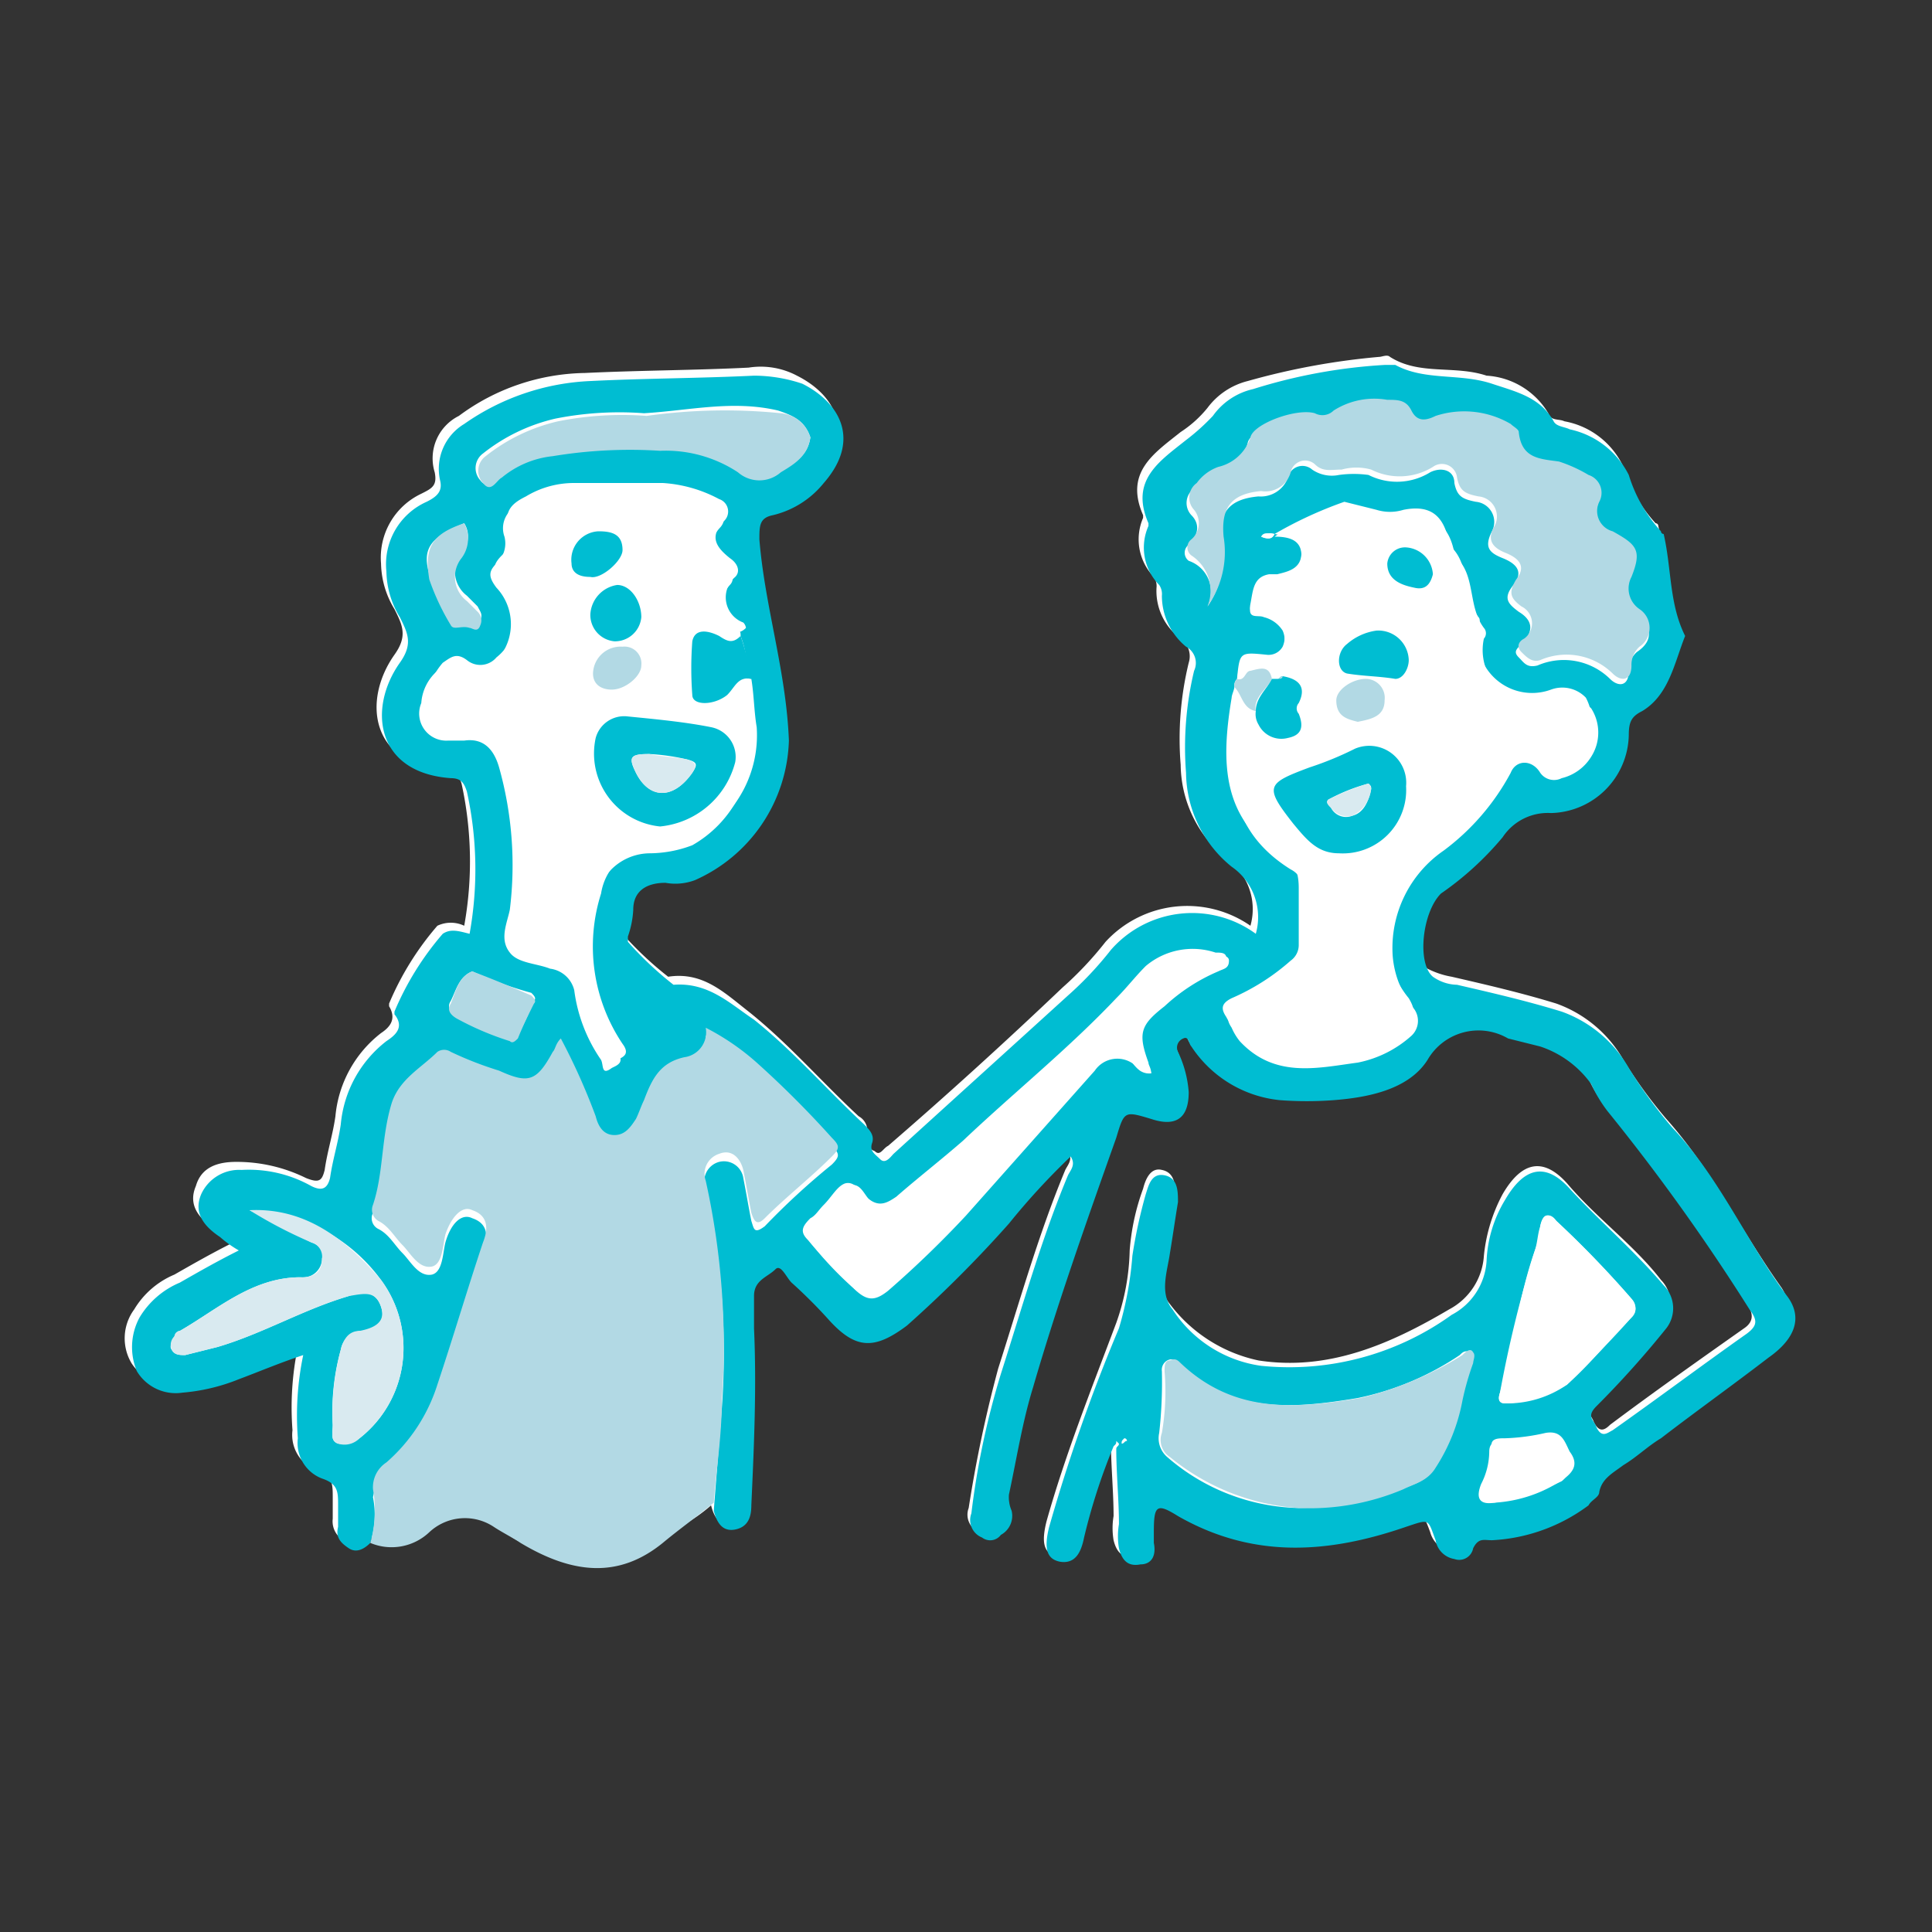 <svg xmlns="http://www.w3.org/2000/svg" xmlns:xlink="http://www.w3.org/1999/xlink" viewBox="0 0 72 72">
  <rect x="0" y="0" width="72" height="72" fill="#333333" stroke="none"/>
  <defs>
    <style>
      .cls-1 {
        clip-path: url(#clip-icon-clientes);
      }

      .cls-2, .cls-5 {
        fill: #b2d9e4;
      }

      .cls-2 {
        opacity: 0;
      }

      .cls-3 {
        fill: #fff;
      }

      .cls-4 {
        fill: #00bdd2;
      }

      .cls-6 {
        fill: #d9eaf0;
      }
    </style>
    <clipPath id="clip-icon-clientes">
      <rect width="72" height="72"/>
    </clipPath>
  </defs>
  <g id="icon-clientes" class="cls-1">
    <g id="Group_186" data-name="Group 186" transform="translate(-260 -1139)">
      <g id="Group_7" data-name="Group 7" transform="translate(-4)">
        <path id="Path_7" data-name="Path 7" class="cls-2" d="M300,1210h0a35.038,35.038,0,0,1-35-35h0a35.038,35.038,0,0,1,35-35h0a35.038,35.038,0,0,1,35,35h0A35.038,35.038,0,0,1,300,1210Z"/>
      </g>
      <g id="Group_131" data-name="Group 131" transform="translate(-4)">
        <path id="Path_1013" data-name="Path 1013" class="cls-3" d="M290.5,1195.1c.1.4.3.8.8.7s.5-.5.6-.9a48.47,48.47,0,0,0,.1-6.6v-1.2c-.1-.6.5-.7.8-1,.2-.2.4.3.6.5a18.484,18.484,0,0,0,1.4,1.4c1,1.1,1.8,1.1,2.9.2a27.289,27.289,0,0,0,3.8-3.8c.8-.8,1.5-1.7,2.3-2.5.2.3,0,.5-.1.7-1,2.4-1.7,4.9-2.5,7.4a48.164,48.164,0,0,0-1.1,5.2.7.7,0,0,0,.4.9.822.822,0,0,0,.7-.1.807.807,0,0,0,.4-.9c0-.2-.1-.4-.1-.6.3-1.3.5-2.7.9-4,.9-3.2,2-6.2,3.1-9.3.4-1,.3-1,1.3-.7.9.3,1.4-.1,1.4-1a4.191,4.191,0,0,0-.4-1.5c-.1-.3,0-.4.2-.5s.2.1.3.3a4.052,4.052,0,0,0,3.3,2,13.355,13.355,0,0,0,2,0,4.737,4.737,0,0,0,3.5-1.5,2.107,2.107,0,0,1,3-.8l1.2.3a3.021,3.021,0,0,1,1.9,1.4,5.3,5.3,0,0,0,.6,1,62.613,62.613,0,0,1,5.3,7.4c.3.4.2.7-.1.9-1.7,1.2-3.4,2.4-5,3.6-.2.2-.4.3-.6-.1-.1-.3-.4-.4,0-.8a17.961,17.961,0,0,0,2.6-2.9,1.222,1.222,0,0,0-.1-1.6c-1-1.3-2.4-2.3-3.5-3.6-.9-1-1.7-.8-2.4.4a6.154,6.154,0,0,0-.7,2.3,2.435,2.435,0,0,1-1.3,2c-2.2,1.3-4.5,2.3-7.1,1.9a5.583,5.583,0,0,1-3.3-2.1c-.5-.6-.2-1.4-.1-2.1.1-.6.2-1.3.3-1.9,0-.4,0-.9-.5-1-.4-.1-.6.3-.7.7a8.561,8.561,0,0,0-.5,2.3,8.573,8.573,0,0,1-.5,2.7c-.9,2.4-1.9,4.9-2.6,7.4-.2.8-.1,1.2.4,1.3.6.1.8-.4.9-.9a19.3,19.3,0,0,1,1.1-3.4h0c0,.9.1,1.9.1,2.8a2.719,2.719,0,0,0,0,.9c.1.4.3.7.8.6a.569.569,0,0,0,.5-.8v-.4c0-1,.1-1.1.9-.6a9.441,9.441,0,0,0,8.5.4c.8-.3.8-.3,1.1.5a.988.988,0,0,0,.7.7c.3.1.5-.1.7-.4.1-.3.4-.2.7-.3a6.859,6.859,0,0,0,3.6-1.3.664.664,0,0,0,.4-.5c0-.6.5-.8.9-1,.5-.3.9-.7,1.4-1,1.3-1,2.7-2,4-3,1-.7,1.2-1.5.7-2.3-1.5-2.1-2.6-4.4-4.3-6.3a17.684,17.684,0,0,1-1.6-2.2,4.7,4.7,0,0,0-2.5-2.1c-1.3-.4-2.6-.7-3.9-1a3.175,3.175,0,0,1-.9-.3c-.6-.5-.4-2.4.3-3.1a15.526,15.526,0,0,0,2.3-2.1,2.272,2.272,0,0,1,1.8-.9,3.118,3.118,0,0,0,2.9-2.9c0-.5.1-.7.5-.9,1.1-.6,1.2-1.8,1.6-2.8-.6-1.2-.5-2.5-.8-3.8a.1.1,0,0,0-.1-.1,5.489,5.489,0,0,1-1.2-2.1,3.017,3.017,0,0,0-2.2-1.7c-.2-.1-.5,0-.6-.3a2.878,2.878,0,0,0-2.3-1.4c-1.2-.4-2.5,0-3.6-.7-.1-.1-.3,0-.4,0a26.475,26.475,0,0,0-4.9.9,2.679,2.679,0,0,0-1.5,1,4.3,4.3,0,0,1-1,.9c-1,.8-2.1,1.5-1.4,3.1v.1a2.014,2.014,0,0,0,.4,2.2.6.6,0,0,1,.1.4,2.2,2.2,0,0,0,.9,1.9.807.807,0,0,1,.3.9,11.985,11.985,0,0,0-.3,3.8,4.561,4.561,0,0,0,1.7,3.5,2.282,2.282,0,0,1,.9,2.5,4.132,4.132,0,0,0-5.4.6,12.879,12.879,0,0,1-1.6,1.7c-2.1,2-4.3,4-6.5,5.9-.2.1-.3.4-.5.2a.486.486,0,0,1-.3-.6.61.61,0,0,0-.3-.7c-1.4-1.3-2.6-2.7-4.1-3.9-.9-.7-1.7-1.5-3-1.3a12.879,12.879,0,0,1-1.7-1.6v-.2c.1-.3.1-.7.2-1,.1-.8.5-1,1.2-1a3.751,3.751,0,0,0,1.1-.1,6.116,6.116,0,0,0,3.5-5.2c-.1-2.5-.8-5-1.1-7.5,0-.5,0-.7.5-.9a4.737,4.737,0,0,0,1.9-1.2c1.4-1.6.6-3-.8-3.7a2.885,2.885,0,0,0-1.8-.3c-2,.1-4,.1-6.1.2a8.071,8.071,0,0,0-4.7,1.6,1.768,1.768,0,0,0-.9,2.1c.1.5-.1.6-.5.8a2.632,2.632,0,0,0-1.5,2.6,3.371,3.371,0,0,0,.5,1.7c.3.6.5,1,0,1.7-1.2,1.7-.9,4.1,1.9,4.3.4,0,.5.2.6.5a13.515,13.515,0,0,1,.1,5.3,1.168,1.168,0,0,0-1,0,10.844,10.844,0,0,0-1.8,2.9v.1c.3.5,0,.8-.3,1a4.428,4.428,0,0,0-1.7,3.1c-.1.7-.3,1.3-.4,2-.1.4-.2.5-.7.3a5.834,5.834,0,0,0-2.6-.6c-.7,0-1.3.2-1.5.9-.3.7.1,1.2.7,1.6.2.1.4.3.7.5-.8.4-1.5.8-2.2,1.2a3.182,3.182,0,0,0-1.5,1.3,1.813,1.813,0,0,0-.1,2,1.781,1.781,0,0,0,1.7.8,8.02,8.02,0,0,0,2.1-.5c.8-.3,1.5-.6,2.4-.9a11.027,11.027,0,0,0-.2,3.1,1.417,1.417,0,0,0,.9,1.5c.6.2.6.5.6,1v.8a.812.812,0,0,0,.4.8c.3.2.6,0,.8-.2a2.012,2.012,0,0,0,2.1-.3,1.84,1.84,0,0,1,2.4-.2,8.794,8.794,0,0,1,1,.6c2,1.2,3.7,1.2,5.3,0A6.093,6.093,0,0,0,290.5,1195.1Z"/>
        <path id="Path_1014" data-name="Path 1014" class="cls-4" d="M277.8,1196.5c-.2.2-.5.4-.8.2s-.5-.4-.4-.8v-.8c0-.5,0-.8-.6-1a1.416,1.416,0,0,1-.9-1.5,11.026,11.026,0,0,1,.2-3.1c-.9.3-1.6.6-2.4.9a7.175,7.175,0,0,1-2.1.5,1.688,1.688,0,0,1-1.7-.8,2.324,2.324,0,0,1,.1-2,3.183,3.183,0,0,1,1.5-1.3c.7-.4,1.4-.8,2.2-1.2a4.235,4.235,0,0,1-.7-.5c-.6-.4-1-.9-.7-1.6a1.551,1.551,0,0,1,1.5-.9,4.752,4.752,0,0,1,2.6.6c.4.2.6.1.7-.3.1-.7.3-1.3.4-2a4.428,4.428,0,0,1,1.7-3.1c.3-.2.7-.5.3-1v-.1a10.845,10.845,0,0,1,1.8-2.9c.3-.2.6-.1,1,0a13.477,13.477,0,0,0-.1-5.3c-.1-.3-.2-.5-.6-.5-2.8-.2-3.1-2.6-1.9-4.3.5-.7.3-1.1,0-1.7a3.371,3.371,0,0,1-.5-1.7,2.549,2.549,0,0,1,1.5-2.6c.4-.2.6-.4.5-.8a1.951,1.951,0,0,1,.9-2.1,8.839,8.839,0,0,1,4.7-1.6c2-.1,4-.1,6.1-.2a5.66,5.66,0,0,1,1.8.3c1.4.7,2.2,2.1.8,3.7a3.47,3.47,0,0,1-1.9,1.2c-.5.1-.5.4-.5.9.2,2.5,1,4.9,1.1,7.5a5.879,5.879,0,0,1-3.5,5.2,2.079,2.079,0,0,1-1.1.1c-.7,0-1.2.3-1.2,1a3.553,3.553,0,0,1-.2,1v.2a12.879,12.879,0,0,0,1.7,1.6c1.3-.1,2.1.7,3,1.3,1.5,1.2,2.7,2.6,4.1,3.9.2.2.4.4.3.7s.1.4.3.6.4-.1.5-.2c2.2-2,4.3-3.9,6.5-5.9a12.879,12.879,0,0,0,1.6-1.7,4.022,4.022,0,0,1,5.4-.6,2.282,2.282,0,0,0-.9-2.5,4.561,4.561,0,0,1-1.7-3.5,12.221,12.221,0,0,1,.3-3.8.687.687,0,0,0-.3-.9,2.463,2.463,0,0,1-.9-1.9.6.6,0,0,0-.1-.4,1.982,1.982,0,0,1-.4-2.2v-.1c-.7-1.6.4-2.3,1.4-3.1a8.122,8.122,0,0,0,1-.9,2.523,2.523,0,0,1,1.5-1,20.182,20.182,0,0,1,4.9-.9h.4c1.1.6,2.4.3,3.6.7.9.3,1.8.5,2.3,1.4.1.2.4.2.6.3a3.217,3.217,0,0,1,2.2,1.7,5.487,5.487,0,0,0,1.2,2.1.1.1,0,0,0,.1.1c.3,1.3.2,2.6.8,3.8-.4,1-.6,2.2-1.6,2.8-.4.2-.5.4-.5.9a2.968,2.968,0,0,1-2.9,2.9,2.017,2.017,0,0,0-1.8.9,11.494,11.494,0,0,1-2.3,2.1c-.7.7-.9,2.6-.3,3.1a1.613,1.613,0,0,0,.9.3c1.3.3,2.6.6,3.9,1a4.7,4.7,0,0,1,2.5,2.1,17.675,17.675,0,0,0,1.6,2.2c1.8,1.9,2.8,4.3,4.3,6.3.6.8.3,1.6-.7,2.3-1.3,1-2.7,2-4,3-.5.3-.9.7-1.4,1-.4.3-.8.5-.9,1,0,.2-.3.3-.4.5a6.566,6.566,0,0,1-3.6,1.3c-.3,0-.5-.1-.7.3a.529.529,0,0,1-.7.4.85.85,0,0,1-.7-.7c-.3-.8-.2-.8-1.1-.5-2.9,1-5.7,1.2-8.5-.4-.8-.5-.9-.4-.9.6v.4c.1.5-.1.8-.5.8-.5.1-.7-.2-.8-.6a2.719,2.719,0,0,1,0-.9c0-.9-.1-1.9-.1-2.8,0-.1.1-.1.1-.2l-.1-.1c0,.1,0,.1-.1.2a22.4,22.4,0,0,0-1.1,3.4c-.1.5-.3,1-.9.9-.5-.1-.6-.5-.4-1.3a64.92,64.92,0,0,1,2.6-7.4,12.818,12.818,0,0,0,.5-2.7,18.915,18.915,0,0,1,.5-2.3c.1-.3.2-.8.7-.7s.5.6.5,1c-.1.6-.2,1.3-.3,1.9-.1.7-.4,1.5.1,2.1a4.7,4.7,0,0,0,3.3,2.1,10.353,10.353,0,0,0,7.1-1.9,2.434,2.434,0,0,0,1.3-2,4.756,4.756,0,0,1,.7-2.3c.7-1.2,1.5-1.4,2.4-.4,1.1,1.2,2.4,2.3,3.5,3.6a1.215,1.215,0,0,1,.1,1.6,35.839,35.839,0,0,1-2.6,2.9c-.4.4-.1.5,0,.8.2.4.4.2.6.1,1.7-1.2,3.3-2.4,5-3.6.4-.3.4-.5.1-.9a76.714,76.714,0,0,0-5.3-7.4,5.3,5.3,0,0,1-.6-1,3.808,3.808,0,0,0-1.9-1.4l-1.2-.3a2.189,2.189,0,0,0-3,.8c-.7,1.1-2.2,1.4-3.5,1.5a13.355,13.355,0,0,1-2,0,4.475,4.475,0,0,1-3.3-2c-.1-.1-.1-.4-.3-.3a.365.365,0,0,0-.2.5,4.19,4.19,0,0,1,.4,1.5c0,1-.5,1.3-1.4,1-1-.3-1-.3-1.3.7-1.1,3.1-2.2,6.2-3.1,9.3-.4,1.3-.6,2.6-.9,4a1.268,1.268,0,0,0,.1.6.807.807,0,0,1-.4.9.494.494,0,0,1-.7.1.7.7,0,0,1-.4-.9,30.024,30.024,0,0,1,1.1-5.2c.8-2.5,1.5-5,2.5-7.4.1-.2.3-.4.1-.7a26.137,26.137,0,0,0-2.3,2.5,45.423,45.423,0,0,1-3.8,3.8c-1.2.9-1.9.9-2.9-.2a18.484,18.484,0,0,0-1.4-1.4c-.2-.2-.4-.7-.6-.5-.3.3-.8.4-.8,1v1.2c.1,2.2,0,4.4-.1,6.6,0,.4-.1.8-.6.9s-.7-.3-.8-.7c.1-1.3.2-2.5.3-3.8a28.135,28.135,0,0,0-.6-8.2.747.747,0,0,1,.5-1,.73.73,0,0,1,.9.6c.1.5.2,1.1.3,1.6.1.3.1.5.5.2a27.253,27.253,0,0,1,2.5-2.3c.3-.3.3-.4,0-.7-.9-.9-1.8-1.9-2.8-2.8a4.313,4.313,0,0,0-1.9-1.3.89.89,0,0,1-.8,1.1,1.913,1.913,0,0,0-1.5,1.6c-.1.2-.2.5-.3.7a.76.76,0,0,1-.8.6c-.4,0-.6-.4-.7-.7a15.113,15.113,0,0,0-1.3-2.9,2.188,2.188,0,0,1-.3.5c-.5,1.1-.9,1.2-2,.7a13.343,13.343,0,0,0-1.8-.7.454.454,0,0,0-.5,0,3.942,3.942,0,0,0-1.7,1.9c-.4,1.2-.3,2.5-.7,3.8a.445.445,0,0,0,.2.6c.4.2.6.6.9.9s.6.9,1.1.8c.4-.1.4-.8.5-1.2.2-.7.6-1.1,1-.9.6.2.6.7.4,1.2-.6,1.8-1.1,3.5-1.7,5.3a9.1,9.1,0,0,1-1.9,2.9,1.906,1.906,0,0,0-.5,1A3.385,3.385,0,0,1,277.8,1196.5Zm13.8-33.8c0-.1,0-.2-.1-.2-.7-.5-.9-1-.3-1.7.2-.2.1-.5-.2-.7-.5-.4-.7-.8-.2-1.4.3-.3.2-.6-.2-.8a3.223,3.223,0,0,0-2.1-.6h-3.3a6.071,6.071,0,0,0-1.8.5.926.926,0,0,0-.6,1.2,1.015,1.015,0,0,1-.3,1c-.3.3-.3.5,0,.9a1.978,1.978,0,0,1-.2,2.9.784.784,0,0,1-1.1.1c-.4-.3-.6-.1-.9.1a1.743,1.743,0,0,0-.6,1.2,1.011,1.011,0,0,0,1,1.4h.6c.7-.1,1.1.3,1.3,1a13.478,13.478,0,0,1,.4,5.3c-.1.5-.4,1.1,0,1.6.3.4,1,.4,1.5.6a1.063,1.063,0,0,1,.9.8,5.893,5.893,0,0,0,1,2.6c.1.2,0,.6.4.3.2-.1.5-.2.2-.6a6.863,6.863,0,0,1-.8-5.6,2.046,2.046,0,0,1,2-1.8,4.528,4.528,0,0,0,1.6-.3,4.371,4.371,0,0,0,2.2-4.1,11.02,11.02,0,0,0-.2-1.8A3.713,3.713,0,0,0,291.6,1162.7Zm19.9-3.8c.5.1,1,.1,1,.7s-.5.7-.9.8h-.3c-.6.1-.6.6-.7,1.1s.3.3.5.4a1.794,1.794,0,0,1,.7.5.854.854,0,0,1,0,.7.6.6,0,0,1-.6.3c-1-.1-1-.1-1.1.9a.367.367,0,0,0-.1.3c0,.1-.1.3-.1.4-.4,2.4-.4,4.6,2,6,.4.2.5.6.5,1.1v2.1a.713.713,0,0,1-.3.6,8.26,8.26,0,0,1-2.2,1.4c-.4.2-.4.4-.2.7.1.2.2.3.3.5,1.2,1.4,2.9,1,4.4.8a3.474,3.474,0,0,0,2-1c.3-.3.4-.5.1-1a3.553,3.553,0,0,1-.8-2,4.408,4.408,0,0,1,1.9-3.9,8.767,8.767,0,0,0,2.5-2.9.572.572,0,0,1,1.1,0c.3.4.5.3.8.2a2.1,2.1,0,0,0,1.1-.8,1.91,1.91,0,0,0,0-1.8,1.213,1.213,0,0,0-1.3-.3,2.035,2.035,0,0,1-2.7-2.3c0-.1.1-.3,0-.4-.6-.8-.3-1.9-1-2.6a.349.349,0,0,1-.1-.2c-.2-1-.7-1.4-1.7-1.2a1.7,1.7,0,0,1-1,0l-1.2-.3a15.1,15.1,0,0,0-2.6,1.2c-.2,0-.4-.1-.5.1C311.3,1159.1,311.4,1159.1,311.5,1158.9Zm-2.5,2.7a3.123,3.123,0,0,0,.5-2.4c-.1-1.1.3-1.6,1.4-1.7a1.081,1.081,0,0,0,1.1-.7.549.549,0,0,1,.9-.3,1.3,1.3,0,0,0,1,.2,4.035,4.035,0,0,1,1.1,0,2.348,2.348,0,0,0,2.3-.1c.4-.2.9-.1.9.4.1.5.3.6.8.7a.753.753,0,0,1,.6,1.1c-.3.6-.1.8.4,1s.8.5.4,1-.2.7.2,1c.5.3.6.7.1,1.2-.2.2-.3.3-.1.5s.3.4.7.3a2.458,2.458,0,0,1,2.7.5c.3.3.7.3.7-.3a.908.908,0,0,1,.3-.7c.6-.4.6-.9,0-1.4-.4-.3-.4-.7-.3-1.2.3-1,.2-1.3-.7-1.7-.5-.3-.7-.6-.5-1.1a.7.7,0,0,0-.4-1,1.881,1.881,0,0,0-1.1-.5c-.7-.1-1.4-.2-1.5-1.1,0-.1-.2-.2-.3-.3a3.431,3.431,0,0,0-2.8-.3.631.631,0,0,1-.9-.2c-.2-.4-.5-.4-.9-.4a3.444,3.444,0,0,0-2,.4c-.2.2-.5.1-.7.1-.7-.2-2.3.4-2.4.9a1.5,1.5,0,0,1-1.2,1.1c-.3.1-.5.4-.8.6a.668.668,0,0,0-.1,1c.3.3.3.7-.1,1.1a.375.375,0,0,0,0,.6A1.219,1.219,0,0,1,309,1161.6Zm3.4,33.6a12.174,12.174,0,0,0,3.8-.7c.5-.2,1-.3,1.2-.8a4.911,4.911,0,0,0,1-2.5,3.256,3.256,0,0,1,.4-1.4c0-.1.2-.3,0-.4s-.3,0-.4.1a10.625,10.625,0,0,1-3.8,1.6c-2.4.4-4.7.6-6.7-1.3-.1-.1-.2-.2-.4-.1a.4.4,0,0,0-.2.4,16.95,16.95,0,0,1-.1,2.3.924.924,0,0,0,.3.9A7.728,7.728,0,0,0,312.4,1195.2Zm-5.5-16.2c0-.2-.1-.3-.1-.4-.4-1.1-.3-1.4.6-2.1a6.906,6.906,0,0,1,2-1.3c.2-.1.4-.1.4-.4,0-.2-.3-.2-.4-.2a2.708,2.708,0,0,0-2.6.5c-.4.4-.7.8-1.1,1.2-1.8,1.9-3.8,3.6-5.7,5.3-.8.8-1.7,1.4-2.5,2.1a.675.675,0,0,1-1,.1c-.3-.2-.4-.8-.9-.6a2.046,2.046,0,0,0-.8.8l-.5.5c-.3.2-.3.4-.1.8a12.879,12.879,0,0,0,1.6,1.7c.5.5.8.5,1.3.1a38.338,38.338,0,0,0,2.9-2.8l4.8-5.4a1.013,1.013,0,0,1,1.5-.2A.6.6,0,0,0,306.9,1179Zm-33.6,5.1c.8.4,1.5.8,2.3,1.2.3.1.5.3.4.6a.709.709,0,0,1-.8.7c-1.8,0-3.1,1.2-4.5,2-.1,0-.1.1-.2.2-.1.2-.2.4-.1.5.1.2.3.2.5.2l1.2-.3c1.7-.5,3.2-1.4,4.9-1.9.5-.2,1-.2,1.2.4s-.2.9-.8.9a.85.85,0,0,0-.7.7,8.611,8.611,0,0,0-.3,2.8c0,.3-.1.6.2.7a1.078,1.078,0,0,0,.8-.2,4.269,4.269,0,0,0,.8-5.9A6.353,6.353,0,0,0,273.3,1184.1Zm20.9-28.8c-.2-.6-.6-.8-1.2-1-1.7-.4-3.3,0-5,.1a12.225,12.225,0,0,0-3.3.2,6.778,6.778,0,0,0-2.7,1.3.675.675,0,0,0-.1,1c.3.4.5-.1.7-.2a4.553,4.553,0,0,1,1.9-.8,26.811,26.811,0,0,1,4-.2,5.736,5.736,0,0,1,2.9.8,1.215,1.215,0,0,0,1.6,0C293.6,1156.3,294.1,1156,294.2,1155.3Zm25.9,36a4.755,4.755,0,0,0,2.3-.7c.8-.8,1.6-1.6,2.4-2.5a.483.483,0,0,0,0-.7,38.338,38.338,0,0,0-2.8-2.9c-.2-.3-.5-.3-.6.2a2.92,2.92,0,0,1-.2.9,45.554,45.554,0,0,0-1.3,5.3C319.8,1191.2,319.9,1191.3,320.1,1191.3Zm-.4,3.7a5.088,5.088,0,0,0,2.6-.9c.4-.3.5-.6.2-1-.2-.4-.3-.8-.9-.7a7.721,7.721,0,0,1-1.5.2c-.3,0-.6,0-.5.4a2.662,2.662,0,0,1-.3,1.2C319.1,1194.8,319.1,1195,319.7,1195Zm-38.1-19.8c-.5.2-.6.7-.8,1.1-.2.3.1.5.3.6a15.39,15.39,0,0,0,1.9.8c.1.1.2,0,.3-.1.2-.4.4-.8.6-1.3.1-.1,0-.2-.1-.3A14.249,14.249,0,0,1,281.6,1175.2Zm-.3-16.7c-1.2.5-1.6.9-1.3,1.9a5.306,5.306,0,0,0,.8,1.7c.1.2.5.1.7.1.1,0,.3.2.4-.1.1-.2,0-.3-.1-.5l-.4-.4a1.127,1.127,0,0,1-.2-1.6A.9.9,0,0,0,281.3,1158.5Z"/>
        <path id="Path_1015" data-name="Path 1015" class="cls-5" d="M277.8,1196.5a4.441,4.441,0,0,0,.1-2,1.108,1.108,0,0,1,.5-1,6.4,6.4,0,0,0,1.9-2.9c.6-1.8,1.1-3.5,1.7-5.3.2-.5.2-1-.4-1.2-.4-.2-.8.3-1,.9-.1.4-.1,1.1-.5,1.2-.5.1-.8-.5-1.1-.8s-.5-.7-.9-.9a.481.481,0,0,1-.2-.6c.4-1.2.3-2.5.7-3.8.3-.9,1.1-1.3,1.7-1.9a.446.446,0,0,1,.5,0,13.343,13.343,0,0,0,1.8.7c1.1.5,1.4.4,2-.7.1-.1.1-.3.3-.5a23.76,23.76,0,0,1,1.3,2.9c.1.4.3.7.7.7s.6-.3.8-.6c.1-.2.2-.5.3-.7.3-.8.6-1.4,1.5-1.6a.937.937,0,0,0,.8-1.1,9.065,9.065,0,0,1,1.9,1.3,36.988,36.988,0,0,1,2.8,2.8c.3.3.3.4,0,.7-.8.8-1.7,1.5-2.5,2.3-.3.3-.4.1-.5-.2-.1-.5-.2-1.1-.3-1.6-.1-.4-.4-.8-.9-.6a.779.779,0,0,0-.5,1,28.39,28.39,0,0,1,.6,8.2c0,1.3-.2,2.5-.3,3.8-.6.5-1.3,1-1.9,1.5-1.6,1.3-3.3,1.2-5.3,0-.3-.2-.7-.4-1-.6a1.944,1.944,0,0,0-2.4.2A2.044,2.044,0,0,1,277.8,1196.5Z"/>
        <path id="Path_1016" data-name="Path 1016" class="cls-3" d="M310.1,1164.4c.1-.9.1-.9,1.1-.9a.6.6,0,0,0,.6-.3.854.854,0,0,0,0-.7,1.157,1.157,0,0,0-.7-.5c-.2-.1-.6.1-.5-.4.1-.4.1-1,.7-1.1h.3c.4-.2.9-.3.9-.8,0-.6-.5-.7-1-.7h0a4.678,4.678,0,0,1,2.8-.9,5.27,5.27,0,0,1,1.2.3,1.7,1.7,0,0,0,1,0c1-.2,1.5.2,1.7,1.2,0,.1,0,.2.1.2.7.7.4,1.8,1,2.6a.3.3,0,0,1,0,.4,2.012,2.012,0,0,0,2.7,2.3,1.305,1.305,0,0,1,1.3.3,1.674,1.674,0,0,1,0,1.8,1.78,1.78,0,0,1-1.1.8.627.627,0,0,1-.8-.2c-.3-.5-.9-.5-1.1,0a8.768,8.768,0,0,1-2.5,2.9,4.408,4.408,0,0,0-1.9,3.9,3.553,3.553,0,0,0,.8,2,.758.758,0,0,1-.1,1,4.212,4.212,0,0,1-2,1c-1.5.2-3.1.6-4.4-.8a2.185,2.185,0,0,1-.3-.5c-.2-.3-.2-.5.2-.7a7.441,7.441,0,0,0,2.2-1.4.864.864,0,0,0,.3-.6v-2.1c0-.5-.1-.9-.5-1.1-2.4-1.5-2.4-3.7-2-6a.6.6,0,0,1,.1-.4c.3.3.3.8.8.9a1.268,1.268,0,0,0,.1.6.852.852,0,0,0,1.1.5.567.567,0,0,0,.4-.9c-.1-.1,0-.3,0-.4.3-.6,0-.9-.6-1-.1,0-.1.1-.2.1h-.2c-.1-.5-.5-.4-.8-.3C310.3,1164.1,310.4,1164.4,310.1,1164.4Zm6.3,3.9a1.25,1.25,0,0,0-1.8-1.3,8.652,8.652,0,0,0-1.7.7c-1.6.6-1.6.7-.6,2.1a2.031,2.031,0,0,0,1.7,1.1A2.482,2.482,0,0,0,316.4,1168.3Zm-1.1-5.8a2.111,2.111,0,0,0-1,.4c-.4.3-.5,1,0,1.1a5.538,5.538,0,0,0,1.8.2c.3,0,.5-.3.5-.7A1.314,1.314,0,0,0,315.3,1162.5Zm-.7,3.4c.5-.1,1-.2,1-.7a.709.709,0,0,0-.7-.8c-.5,0-1.1.4-1.1.8C313.8,1165.7,314.2,1165.8,314.6,1165.9Zm1.8-6.5a.661.661,0,0,0-.7.6c0,.6.5.8,1,.9.4.1.6-.1.7-.5S317,1159.5,316.4,1159.4Z"/>
        <path id="Path_1017" data-name="Path 1017" class="cls-3" d="M292,1164.3c.1.6.1,1.2.2,1.8a4.371,4.371,0,0,1-2.2,4.1,3.049,3.049,0,0,1-1.6.3,2.127,2.127,0,0,0-2,1.8,6.506,6.506,0,0,0,.8,5.6c.3.4,0,.5-.2.6-.4.3-.4-.2-.4-.3a11.664,11.664,0,0,1-1-2.6c0-.4-.4-.6-.9-.8s-1.2-.2-1.5-.6c-.4-.4,0-1.1,0-1.6a13.621,13.621,0,0,0-.4-5.3c-.2-.7-.6-1.1-1.3-1h-.6a1.037,1.037,0,0,1-1-1.4,2.724,2.724,0,0,1,.6-1.2c.3-.2.5-.4.9-.1a.784.784,0,0,0,1.1-.1,1.968,1.968,0,0,0,.2-2.9c-.3-.3-.4-.5,0-.9a1.015,1.015,0,0,0,.3-1c-.3-.7.2-1,.6-1.2a3.453,3.453,0,0,1,1.8-.5h3.3a5.093,5.093,0,0,1,2.1.6.487.487,0,0,1,.2.8c-.6.6-.3,1,.2,1.4.3.2.4.5.2.7a1,1,0,0,0,.3,1.7.349.349,0,0,1,.1.2c-.3.3-.5.1-.8,0-.4-.2-1-.3-1,.2-.1.6.1,1.3,0,2,0,.5.8.5,1.3,0C291.3,1164.7,291.5,1164.2,292,1164.3Zm-3.4,5.5a3.59,3.59,0,0,0,2.9-2.4,1.13,1.13,0,0,0-.9-1.3c-1-.2-2.1-.3-3.1-.4a1.1,1.1,0,0,0-1.2.8A2.667,2.667,0,0,0,288.6,1169.8Zm-1.7-6.9a1.071,1.071,0,0,0,1-.9,1.319,1.319,0,0,0-.9-1.2,1.1,1.1,0,0,0-1,1.1A.987.987,0,0,0,286.9,1162.9Zm-1.6-2.9a.726.726,0,0,0,.6.6c.5,0,1.3-.6,1.2-1,0-.5-.4-.7-.9-.7C285.7,1158.8,285.2,1159.2,285.3,1160Zm1.9,3.1c-.6,0-1.2.4-1.1.9,0,.5.3.6.7.6.5,0,1.1-.5,1.1-.9C288,1163.3,287.7,1163.1,287.2,1163.1Z"/>
        <path id="Path_1018" data-name="Path 1018" class="cls-5" d="M309,1161.6a1.573,1.573,0,0,0-.6-1.9.375.375,0,0,1,0-.6.792.792,0,0,0,.1-1.1.668.668,0,0,1,.1-1,1.7,1.7,0,0,1,.8-.6,1.649,1.649,0,0,0,1.2-1.1c.1-.5,1.7-1.1,2.4-.9a.593.593,0,0,0,.7-.1,2.815,2.815,0,0,1,2-.4c.4,0,.7,0,.9.4s.5.4.9.2a3.43,3.43,0,0,1,2.8.3c.1.1.3.2.3.3.1,1,.8,1,1.5,1.1a5.361,5.361,0,0,1,1.1.5.7.7,0,0,1,.4,1,.782.782,0,0,0,.5,1.1c.9.5,1.1.7.7,1.7a.926.926,0,0,0,.3,1.2.841.841,0,0,1,0,1.4.908.908,0,0,0-.3.7c0,.6-.4.6-.7.3a2.458,2.458,0,0,0-2.7-.5c-.3.1-.5-.1-.7-.3s-.1-.4.1-.5a.7.7,0,0,0-.1-1.2c-.4-.3-.5-.5-.2-1,.4-.5.1-.8-.4-1s-.7-.5-.4-1a.753.753,0,0,0-.6-1.1c-.5-.1-.7-.2-.8-.7a.567.567,0,0,0-.9-.4,2.36,2.36,0,0,1-2.3.1,2.055,2.055,0,0,0-1.1,0c-.4,0-.7.1-1-.2a.549.549,0,0,0-.9.3.973.973,0,0,1-1.1.7c-1.1.1-1.5.6-1.4,1.7A3.5,3.5,0,0,1,309,1161.6Z"/>
        <path id="Path_1019" data-name="Path 1019" class="cls-5" d="M312.4,1195.2a8.45,8.45,0,0,1-4.8-1.9.759.759,0,0,1-.3-.9,9.063,9.063,0,0,0,.1-2.3c0-.2,0-.4.2-.4.2-.1.3,0,.4.1,2,1.9,4.3,1.7,6.7,1.3a12.78,12.78,0,0,0,3.8-1.6c.1-.1.3-.3.4-.1.1.1,0,.3,0,.4a10.259,10.259,0,0,0-.4,1.4,6.913,6.913,0,0,1-1,2.5c-.3.5-.8.6-1.2.8A8.967,8.967,0,0,1,312.4,1195.2Z"/>
        <path id="Path_1020" data-name="Path 1020" class="cls-3" d="M306.9,1179a.842.842,0,0,1-.7-.4c-.6-.5-1-.4-1.5.2l-4.8,5.4a25.43,25.43,0,0,1-2.9,2.8c-.5.4-.8.4-1.3-.1-.6-.6-1.1-1.1-1.6-1.7-.3-.3-.2-.5.1-.8.2-.1.3-.3.5-.5.3-.3.5-.7.8-.8.4-.1.6.4.9.6.4.3.7.1,1-.1.8-.7,1.7-1.4,2.5-2.1,1.9-1.8,3.9-3.4,5.7-5.3.4-.4.7-.8,1.1-1.2a2.708,2.708,0,0,1,2.6-.5c.2,0,.4,0,.4.2,0,.3-.2.3-.4.4a9.861,9.861,0,0,0-2,1.3c-.9.7-1,1.1-.6,2.1C306.8,1178.8,306.9,1178.9,306.9,1179Z"/>
        <path id="Path_1021" data-name="Path 1021" class="cls-6" d="M273.3,1184.1c2.1-.1,3.6,1.1,4.9,2.6a4.269,4.269,0,0,1-.8,5.9.778.778,0,0,1-.8.2c-.3-.1-.2-.4-.2-.7a9.233,9.233,0,0,1,.3-2.8c.1-.4.3-.7.7-.7.5-.1,1-.3.8-.9s-.6-.5-1.2-.4c-1.7.5-3.2,1.4-4.9,1.9l-1.2.3c-.2,0-.4,0-.5-.2a.44.44,0,0,1,.1-.5.215.215,0,0,1,.2-.2c1.4-.8,2.7-2,4.5-2,.4,0,.8-.1.8-.7a.548.548,0,0,0-.4-.6A16.669,16.669,0,0,1,273.3,1184.1Z"/>
        <path id="Path_1022" data-name="Path 1022" class="cls-5" d="M294.2,1155.3c-.1.7-.6,1-1.1,1.3a1.21,1.21,0,0,1-1.6,0,4.895,4.895,0,0,0-2.9-.8,17.609,17.609,0,0,0-4,.2,3.551,3.551,0,0,0-1.9.8c-.2.1-.4.6-.7.2a.675.675,0,0,1,.1-1,6.779,6.779,0,0,1,2.7-1.3,12.221,12.221,0,0,1,3.3-.2,20.812,20.812,0,0,1,5-.1A1.273,1.273,0,0,1,294.2,1155.3Z"/>
        <path id="Path_1023" data-name="Path 1023" class="cls-3" d="M320.1,1191.3c-.2,0-.3-.1-.2-.4.5-1.8.7-3.6,1.3-5.3.1-.3.1-.6.2-.9.1-.5.3-.5.6-.2a38.338,38.338,0,0,1,2.8,2.9c.2.3.2.5,0,.7-.8.8-1.5,1.7-2.4,2.5A3.892,3.892,0,0,1,320.1,1191.3Z"/>
        <path id="Path_1024" data-name="Path 1024" class="cls-3" d="M319.7,1195c-.6.1-.7-.2-.5-.7a2.663,2.663,0,0,0,.3-1.2c0-.4.3-.4.5-.4a6.805,6.805,0,0,0,1.5-.2c.6-.2.7.3.9.7a.775.775,0,0,1-.2,1A9.17,9.17,0,0,1,319.7,1195Z"/>
        <path id="Path_1025" data-name="Path 1025" class="cls-5" d="M281.6,1175.2c.8.3,1.5.6,2.2.9.1.1.2.2.1.3-.2.4-.4.8-.6,1.3-.1.1-.2.2-.3.1a10.839,10.839,0,0,1-1.9-.8c-.2-.1-.5-.3-.3-.6C281,1175.9,281.1,1175.4,281.6,1175.2Z"/>
        <path id="Path_1026" data-name="Path 1026" class="cls-4" d="M292,1164.3c-.5-.1-.6.3-.9.6-.5.4-1.3.4-1.3,0a13.333,13.333,0,0,1,0-2c.1-.5.6-.4,1-.2.3.2.5.3.8,0A9.362,9.362,0,0,1,292,1164.3Z"/>
        <path id="Path_1027" data-name="Path 1027" class="cls-5" d="M281.3,1158.5a1.213,1.213,0,0,1-.1,1.3,1.127,1.127,0,0,0,.2,1.6l.4.4a.44.44,0,0,1,.1.5c-.1.3-.3.1-.4.1-.3-.1-.6.1-.7-.1a8.865,8.865,0,0,1-.8-1.7C279.8,1159.4,280.1,1158.9,281.3,1158.5Z"/>
        <path id="Path_1028" data-name="Path 1028" class="cls-5" d="M310.8,1165.5c-.5-.1-.5-.6-.8-.9a.368.368,0,0,1,.1-.3c.3.1.3-.3.5-.3.4-.1.7-.2.8.3C311.2,1164.7,310.7,1165,310.8,1165.5Z"/>
        <path id="Path_1029" data-name="Path 1029" class="cls-3" d="M311.5,1158.9c-.1.2-.3.2-.5.1a.507.507,0,0,1,.5-.1Z"/>
        <path id="Path_1030" data-name="Path 1030" class="cls-3" d="M305.8,1192.8c0-.1,0-.1.1-.2a.1.1,0,0,1,.1.1c-.1,0-.1.1-.2.1Z"/>
        <path id="Path_1031" data-name="Path 1031" class="cls-4" d="M316.4,1168.3a2.361,2.361,0,0,1-2.5,2.5c-.8,0-1.2-.5-1.7-1.1-1.1-1.4-1-1.5.6-2.1a12.2,12.2,0,0,0,1.7-.7A1.377,1.377,0,0,1,316.4,1168.3Zm-1.3.1c0-.1,0-.1-.1-.2a6.714,6.714,0,0,0-1.5.6c-.1.1,0,.2.1.3a.63.63,0,0,0,.8.3C314.8,1169.3,315,1168.9,315.1,1168.4Z"/>
        <path id="Path_1032" data-name="Path 1032" class="cls-4" d="M315.3,1162.5a1.135,1.135,0,0,1,1.2,1.1c0,.3-.2.7-.5.7-.6-.1-1.2-.1-1.8-.2-.4-.1-.4-.8,0-1.1A2.107,2.107,0,0,1,315.3,1162.5Z"/>
        <path id="Path_1033" data-name="Path 1033" class="cls-4" d="M310.8,1165.5c0-.5.4-.8.6-1.2h.2c.1,0,.1-.1.2-.1.6.1.9.4.6,1a.3.3,0,0,0,0,.4c.2.5.1.8-.4.9a.948.948,0,0,1-1.1-.5A.75.75,0,0,1,310.8,1165.5Z"/>
        <path id="Path_1034" data-name="Path 1034" class="cls-5" d="M314.6,1165.9c-.4-.1-.8-.2-.8-.8,0-.4.6-.8,1.1-.8a.709.709,0,0,1,.7.8C315.6,1165.7,315.1,1165.8,314.6,1165.9Z"/>
        <path id="Path_1035" data-name="Path 1035" class="cls-4" d="M316.4,1159.4a1.071,1.071,0,0,1,1,1c-.1.4-.3.6-.7.5-.5-.1-1-.3-1-.9A.661.661,0,0,1,316.4,1159.4Z"/>
        <path id="Path_1036" data-name="Path 1036" class="cls-5" d="M311.8,1164.2c-.1,0-.1.1-.2.1C311.7,1164.3,311.8,1164.3,311.8,1164.2Z"/>
        <path id="Path_1037" data-name="Path 1037" class="cls-4" d="M288.6,1169.8a2.731,2.731,0,0,1-2.4-3.3,1.1,1.1,0,0,1,1.2-.8c1,.1,2.1.2,3.1.4a1.13,1.13,0,0,1,.9,1.3A3.212,3.212,0,0,1,288.6,1169.8Zm-.4-2.7c-.7,0-.8.1-.5.7.5,1,1.4,1,2.1,0,.2-.3.2-.4-.2-.5A7.846,7.846,0,0,0,288.2,1167.1Z"/>
        <path id="Path_1038" data-name="Path 1038" class="cls-4" d="M286.9,1162.9a.987.987,0,0,1-.9-1,1.175,1.175,0,0,1,1-1.1c.5,0,.9.6.9,1.2A.987.987,0,0,1,286.9,1162.9Z"/>
        <path id="Path_1039" data-name="Path 1039" class="cls-4" d="M285.3,1160a1.062,1.062,0,0,1,1-1.2c.5,0,.9.1.9.7,0,.4-.8,1.1-1.2,1C285.4,1160.5,285.3,1160.2,285.3,1160Z"/>
        <path id="Path_1040" data-name="Path 1040" class="cls-5" d="M287.2,1163.1a.632.632,0,0,1,.7.7c0,.4-.6.9-1.1.9-.4,0-.7-.2-.7-.6A1.028,1.028,0,0,1,287.2,1163.1Z"/>
        <path id="Path_1041" data-name="Path 1041" class="cls-6" d="M315.1,1168.4a1.265,1.265,0,0,1-.7,1,.756.756,0,0,1-.8-.3c-.1-.1-.2-.2-.1-.3a9.387,9.387,0,0,1,1.5-.6A.31.31,0,0,1,315.1,1168.4Z"/>
        <path id="Path_1042" data-name="Path 1042" class="cls-6" d="M288.2,1167.1c.4.1.9.1,1.4.2.3.1.4.2.2.5-.7,1-1.6,1-2.1,0C287.4,1167.2,287.5,1167.1,288.2,1167.1Z"/>
      </g>
    </g>
  </g>
</svg>
